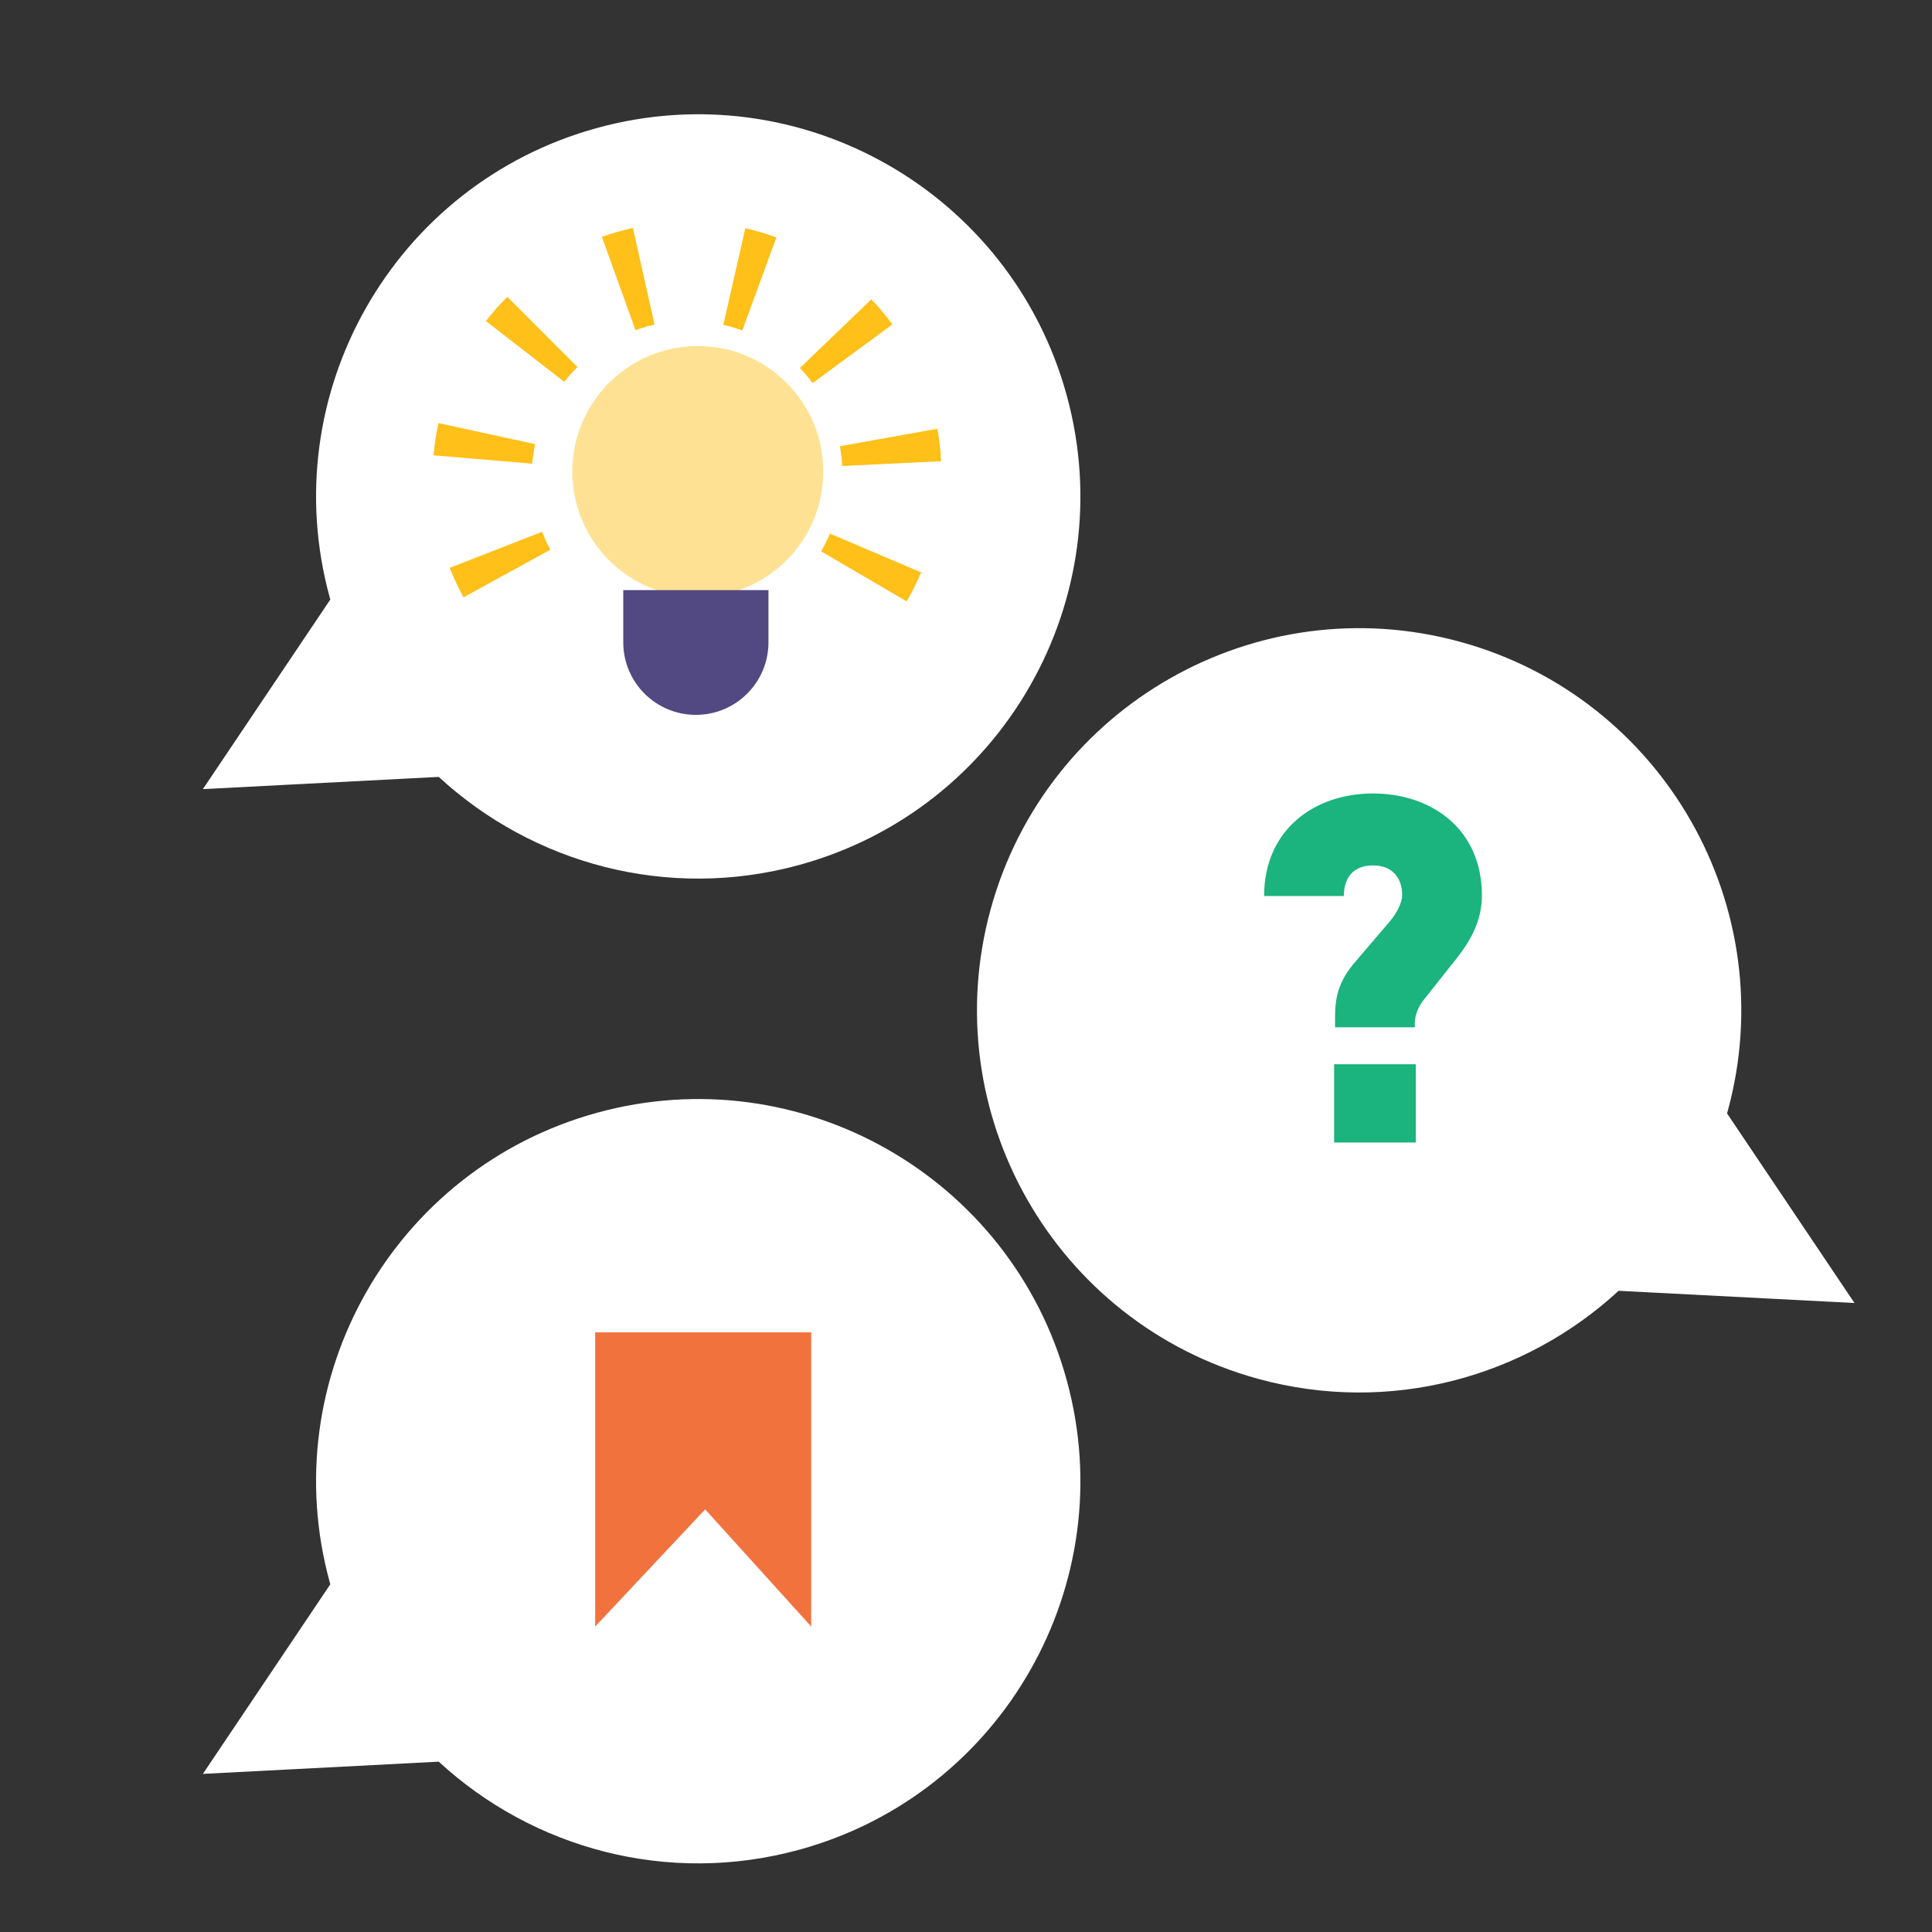 <?xml version="1.0" encoding="UTF-8" standalone="no"?>
<!DOCTYPE svg PUBLIC "-//W3C//DTD SVG 1.1//EN" "http://www.w3.org/Graphics/SVG/1.1/DTD/svg11.dtd">
<svg width="100%" height="100%" viewBox="0 0 1182 1182" version="1.1" xmlns="http://www.w3.org/2000/svg" xmlns:xlink="http://www.w3.org/1999/xlink" xml:space="preserve" xmlns:serif="http://www.serif.com/" style="fill-rule:evenodd;clip-rule:evenodd;stroke-linejoin:round;stroke-miterlimit:2;">
    <rect x="0" y="0" width="1182" height="1182" fill="#333333" stroke="none"/>
    <g transform="matrix(1,0,0,1,-6386,-25244)">
        <g transform="matrix(0.891,0,0,0.891,3767.17,25244.5)">
            <g id="_3_BekendBenieuwdBewaard" serif:id="3_BekendBenieuwdBewaard">
                <g>
                    <g transform="matrix(-1.751,0.481,0.481,1.751,9375.75,-2038.86)">
                        <g id="Tekstballon">
                            <path id="Tekstballon1" serif:id="Tekstballon" d="M3753.59,754.244L3819.04,810.608L3731.81,829.779C3706.29,870.723 3660.86,897.994 3609.1,897.994C3529.36,897.994 3464.62,833.251 3464.62,753.506C3464.62,673.761 3529.36,609.018 3609.1,609.018C3688.85,609.018 3753.59,673.761 3753.59,753.506C3753.59,753.752 3753.59,753.998 3753.59,754.244Z" style="fill:white;"/>
                        </g>
                    </g>
                    <g transform="matrix(1.751,0.481,-0.481,1.751,-2084.66,-2362.19)">
                        <g id="Tekstballon2" serif:id="Tekstballon">
                            <path id="Tekstballon3" serif:id="Tekstballon" d="M3753.59,754.244L3819.04,810.608L3731.81,829.779C3706.29,870.723 3660.86,897.994 3609.1,897.994C3529.36,897.994 3464.62,833.251 3464.62,753.506C3464.62,673.761 3529.36,609.018 3609.1,609.018C3688.85,609.018 3753.59,673.761 3753.59,753.506C3753.59,753.752 3753.59,753.998 3753.59,754.244Z" style="fill:white;"/>
                        </g>
                    </g>
                    <g transform="matrix(-1.751,0.481,0.481,1.751,9375.75,-2715.05)">
                        <g id="Tekstballon4" serif:id="Tekstballon">
                            <path id="Tekstballon5" serif:id="Tekstballon" d="M3753.59,754.244L3819.04,810.608L3731.81,829.779C3706.29,870.723 3660.86,897.994 3609.1,897.994C3529.36,897.994 3464.62,833.251 3464.62,753.506C3464.62,673.761 3529.36,609.018 3609.1,609.018C3688.85,609.018 3753.59,673.761 3753.59,753.506C3753.59,753.752 3753.59,753.998 3753.59,754.244Z" style="fill:white;"/>
                        </g>
                    </g>
                    <g transform="matrix(3.338,0,0,3.338,-48976.6,-51101.6)">
                        <g transform="matrix(100,0,0,100,15807,15543.9)">
                            <path d="M0.508,-0.508C0.508,-0.647 0.402,-0.718 0.284,-0.718C0.163,-0.718 0.06,-0.643 0.06,-0.507L0.224,-0.507C0.224,-0.543 0.242,-0.57 0.284,-0.57C0.324,-0.57 0.344,-0.544 0.344,-0.509C0.344,-0.493 0.332,-0.47 0.317,-0.453L0.247,-0.371C0.217,-0.336 0.206,-0.305 0.206,-0.26L0.206,-0.237L0.37,-0.237L0.37,-0.246C0.37,-0.263 0.379,-0.282 0.388,-0.293L0.457,-0.38C0.485,-0.416 0.508,-0.456 0.508,-0.508ZM0.372,-0L0.372,-0.161L0.204,-0.161L0.204,-0L0.372,-0Z" style="fill:rgb(27,179,126);fill-rule:nonzero;"/>
                        </g>
                    </g>
                    <g transform="matrix(3.19205e-17,0.521,-0.521,3.19205e-17,8444.32,-331.175)">
                        <path d="M2778.25,9497.34L2390.56,9497.34L2390.56,9782.03L2778.25,9782.03L2623.84,9637.07L2778.25,9497.34Z" style="fill:rgb(242,114,61);"/>
                    </g>
                    <g id="Lamp" transform="matrix(0.856,0,0,0.856,489.904,57.967)">
                        <g transform="matrix(1.122,0,0,1.122,-576.602,-28283.5)">
                            <circle cx="3562.99" cy="25484.3" r="89.715" style="fill:rgb(254,225,146);"/>
                        </g>
                        <g transform="matrix(-1.243,0.627,-0.619,-1.227,23616,29347.9)">
                            <path d="M3639.68,25530.9L3688.26,25561.2C3684.97,25566.6 3681.34,25571.8 3677.41,25576.7L3633.08,25540.3C3635.47,25537.3 3637.68,25534.2 3639.68,25530.9ZM3601.94,25565.1L3626.5,25617.4C3620.92,25620.1 3615.13,25622.4 3609.18,25624.4L3591.35,25569.4C3594.99,25568.2 3598.52,25566.8 3601.94,25565.1ZM3551.9,25573.3L3544.99,25630.8C3538.76,25630 3532.65,25628.8 3526.69,25627.3L3540.68,25571.2C3544.34,25572.2 3548.08,25572.9 3551.9,25573.3ZM3505.35,25553L3468.93,25597.6C3464.13,25593.6 3459.6,25589.2 3455.35,25584.6L3497.05,25545.1C3499.64,25547.9 3502.42,25550.6 3505.35,25553ZM3477.14,25510.4L3422.59,25527.4C3420.74,25521.4 3419.28,25515.1 3418.22,25508.8L3474.5,25499.2C3475.14,25503 3476.03,25506.7 3477.14,25510.4ZM3476.88,25459.1L3422.16,25442.6C3423.96,25436.5 3426.16,25430.5 3428.71,25424.7L3480.84,25448.2C3479.29,25451.7 3477.97,25455.4 3476.88,25459.1ZM3504.67,25416.2L3467.82,25372C3472.56,25367.9 3477.56,25364.2 3482.79,25360.7L3513.83,25409.3C3510.63,25411.4 3507.57,25413.7 3504.67,25416.2ZM3652.66,25481.3L3709.7,25479.3C3709.76,25481 3709.79,25482.6 3709.79,25484.3C3709.79,25489 3709.56,25493.7 3709.13,25498.3L3652.31,25492.8C3652.57,25490 3652.71,25487.2 3652.71,25484.3C3652.71,25483.3 3652.69,25482.3 3652.66,25481.3Z" style="fill:rgb(254,192,25);"/>
                        </g>
                        <g transform="matrix(1.305,0,0,1.122,-1204.99,-28279.4)">
                            <path d="M3588.31,25565.4L3499.06,25565.4C3499.06,25565.4 3499.06,25583.1 3499.06,25602.7C3499.06,25631.4 3519.04,25654.6 3543.68,25654.6C3543.68,25654.6 3543.68,25654.6 3543.68,25654.6C3568.33,25654.6 3588.31,25631.4 3588.31,25602.7C3588.31,25583.1 3588.31,25565.4 3588.31,25565.4Z" style="fill:rgb(82,73,130);"/>
                        </g>
                    </g>
                </g>
                <g transform="matrix(1.348,0,0,1.261,-1290.93,-163.559)">
                    <rect x="3137.14" y="129.743" width="982.963" height="1051.36" style="fill:none;"/>
                </g>
            </g>
        </g>
    </g>
</svg>
